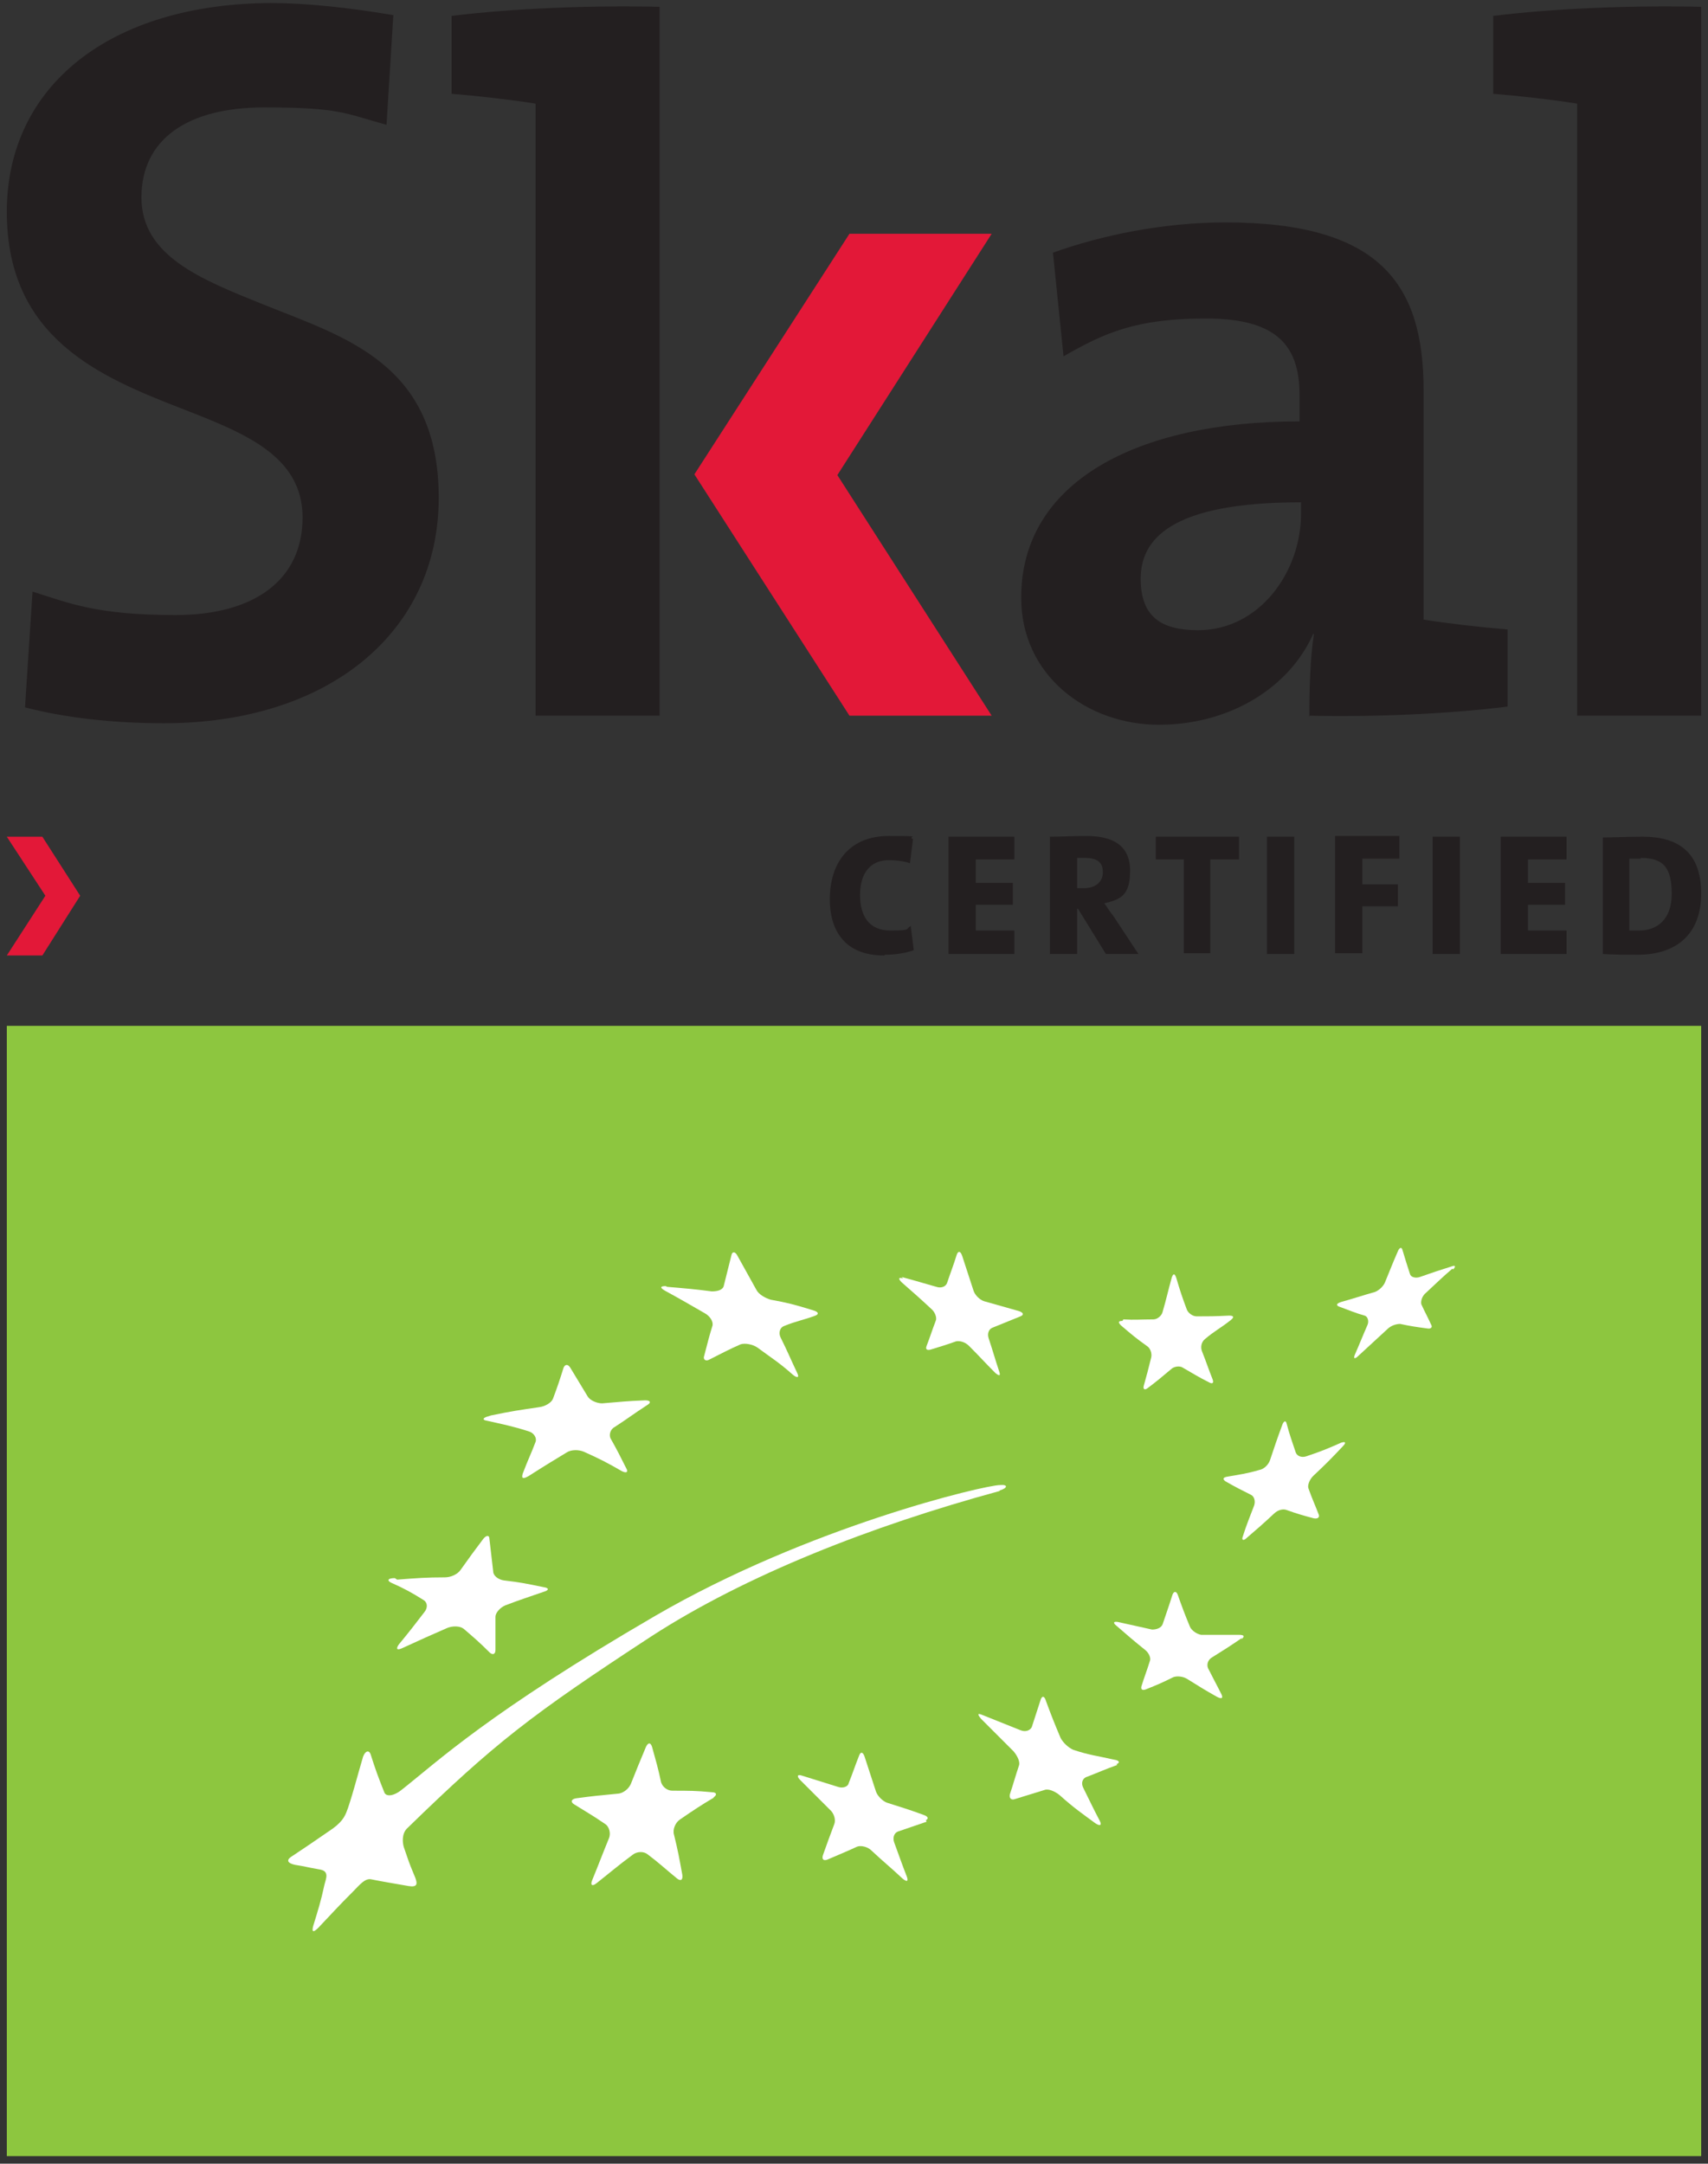 <?xml version="1.0" encoding="UTF-8"?>
<svg xmlns="http://www.w3.org/2000/svg" id="Laag_1" version="1.1" viewBox="0 0 225.8 286">
  <rect x="0" y="0" width="225.8" height="286" fill="#333333" stroke="none"/>
  <defs>
    <style>
      .st0 {
        fill: #8dc63f;
      }

      .st1 {
        fill: #231f20;
      }

      .st2 {
        fill: #fff;
      }

      .st3 {
        fill: #e31838;
      }
    </style>
  </defs>
  <g>
    <g>
      <path class="st1" d="M3.3,93.5c5.4,1.4,11.7,2.1,18.4,2.1,21.7,0,36.3-12,36.3-29.8s-12.4-21.2-23.3-25.6c-8.2-3.3-16-6.4-16-14.1s6.1-11.9,16.2-11.9,10.7.8,16.2,2.3l.9-14.5c-5.9-1-11.6-1.6-16.2-1.6C14.6.5.9,11.3.9,28s12.3,21.8,23.1,26c8.2,3.2,16,6.2,16,14.4s-6.3,12.9-16.8,12.9-14.1-1.6-18.9-3.1l-1,15.4h0Z"></path>
      <path class="st1" d="M171.9,66.4c-17.3,0-21.1,5-21.1,10.1s2.8,6.8,7.6,6.8c8.1,0,13.6-7.7,13.6-15.4v-1.5h0ZM173.1,94.7c0-3.7.1-7.6.6-10.9h-.1c-3.1,7-10.9,12-20.4,12s-18.2-6.5-18.2-16.8c0-15.2,15.1-23.3,36.8-23.3v-3.5c0-6.7-3.2-10.1-12.4-10.1s-13.4,1.9-18.8,5l-1.4-13.7c6.4-2.3,14.6-4,22.8-4,20.5,0,26.2,8.2,26.2,22.2v30.3c3.1.5,7.4,1,11.1,1.3v10.2c-8.1,1-17.9,1.4-26.3,1.2h0Z"></path>
      <path class="st1" d="M87.2,94.6h-16.4V13.7c-3.1-.5-7.4-1-11.1-1.3V2.1c8.2-1,18.1-1.4,27.5-1.2v93.6h0Z"></path>
      <path class="st1" d="M224.9,94.6h-16.4V13.7c-3.1-.5-7.4-1-11.1-1.3V2.1c8.2-1,18.1-1.4,27.5-1.2v93.6h0Z"></path>
      <polygon class="st3" points="110.7 62.8 131.1 94.6 112.3 94.6 91.8 62.7 112.3 30.9 131.1 30.9 110.7 62.8 110.7 62.8"></polygon>
    </g>
    <g>
      <path class="st1" d="M116.9,126.3c-5.7,0-7.2-3.9-7.2-7.4,0-5,2.7-8.4,7.8-8.4s2.2.1,3.2.4l-.4,3.2c-.9-.3-1.9-.4-2.8-.4-2.5,0-3.8,1.8-3.8,4.6s1.2,4.7,4,4.7,2-.2,2.7-.6l.4,3.2c-1.1.4-2.5.6-3.8.6Z"></path>
      <path class="st1" d="M125.4,126.1v-15.5h8.7v3h-5.1v3.1h4.9v2.9h-4.9v3.4h5.1v3.1h-8.7Z"></path>
      <path class="st1" d="M146.2,126.1l-3.7-6h-.1v6h-3.6v-15.5c1.3,0,3-.1,4.8-.1,3.6,0,5.8,1.3,5.8,4.6s-1.3,3.8-3.4,4.3c.4.6.8,1.2,1.2,1.7l3.3,5h-4.4ZM143.4,113.4c-.4,0-.8,0-1,0v4c.2,0,.5,0,.9,0,1.5,0,2.5-.8,2.5-2.1s-.7-1.9-2.4-1.9Z"></path>
      <path class="st1" d="M160,113.6v12.4h-3.5v-12.4h-3.7v-3h11v3h-3.7Z"></path>
      <path class="st1" d="M167.5,126.1v-15.5h3.6v15.5h-3.6Z"></path>
      <path class="st1" d="M180.1,113.6v3.3h4.7v2.9h-4.7v6.2h-3.6v-15.5h8.5v3h-4.9Z"></path>
      <path class="st1" d="M189.4,126.1v-15.5h3.6v15.5h-3.6Z"></path>
      <path class="st1" d="M198.4,126.1v-15.5h8.7v3h-5.1v3.1h4.9v2.9h-4.9v3.4h5.1v3.1h-8.7Z"></path>
      <path class="st1" d="M216.5,126.2c-1.6,0-3.2,0-4.6-.1v-15.4c1.2,0,3.2-.1,5.3-.1,4.6,0,7.7,2,7.7,7.5s-3.4,8.1-8.4,8.1ZM216.9,113.5c-.6,0-1.1,0-1.5,0v9.5c.3,0,.8,0,1.3,0,2.4,0,4.3-1.5,4.3-4.8s-.9-4.8-4.1-4.8Z"></path>
    </g>
    <polygon class="st3" points="6 118.4 .9 126.3 5.6 126.3 10.6 118.4 5.6 110.6 .9 110.6 6 118.4 6 118.4"></polygon>
  </g>
  <g>
    <rect class="st0" x=".9" y="135.6" width="224" height="149.4"></rect>
    <path class="st2" d="M88.2,170.1c2.4.2,3.6.3,5.9.6.8,0,1.5-.2,1.6-.8.4-1.6.6-2.4,1-4,.1-.5.5-.5.8.1,1,1.8,1.5,2.7,2.5,4.5.3.6,1.2,1.1,1.9,1.3,2.2.4,3,.6,5.6,1.4.7.2.8.5.3.7-1.6.6-2.5.7-4.2,1.4-.5.2-.7.9-.4,1.5.9,1.8,1.3,2.8,2.2,4.7.3.6,0,.7-.6.2-1.8-1.6-2.8-2.2-4.7-3.6-.6-.4-1.6-.6-2.2-.4-1.6.7-2.5,1.2-4.1,2-.5.3-.9,0-.7-.5.4-1.5.6-2.4,1.1-4,.1-.5-.3-1.2-1-1.6-2.1-1.2-3.1-1.8-5.3-3-.7-.4-.6-.6.1-.6"></path>
    <path class="st2" d="M64.9,187.1c2.9-.6,3.7-.7,6.4-1.1.8-.1,1.6-.6,1.8-1.1.6-1.6.9-2.5,1.4-4.1.2-.5.6-.5.9,0,.9,1.5,1.4,2.3,2.3,3.8.3.5,1.2.9,1.9.9,2.5-.2,3.1-.3,5.7-.4.7,0,.8.3.3.6-2,1.3-2.6,1.8-4.3,2.9-.6.3-.8,1-.6,1.5.9,1.6,1.3,2.4,2.1,4,.3.5,0,.7-.7.3-1.9-1.1-2.9-1.6-4.9-2.5-.7-.3-1.7-.3-2.3.1-1.8,1.1-2.5,1.5-5,3.1-.7.4-1,.4-.8-.3.8-2.1,1.1-2.6,1.7-4.2.2-.5-.2-1.2-.9-1.4-2.2-.7-3.3-.9-5.5-1.4-.7-.1-.6-.4.2-.6"></path>
    <path class="st2" d="M52.5,208.8c2.6-.2,3.9-.3,6.3-.3.8,0,1.7-.4,2.1-1,1.2-1.7,1.8-2.5,3-4.1.4-.5.8-.5.8,0,.2,1.7.3,2.6.5,4.3,0,.6.7,1.1,1.4,1.2,2.5.3,2.8.4,5.3.9.7.1.7.4,0,.6-2,.7-3,1-5.1,1.8-.7.3-1.3,1-1.3,1.5,0,1.8,0,2.6,0,4.4,0,.6-.4.7-.8.3-1.3-1.3-2-1.9-3.4-3.1-.5-.4-1.5-.4-2.2-.1-2.3,1-3.4,1.5-5.8,2.6-.8.4-1,.2-.6-.4,1.4-1.7,2.1-2.6,3.4-4.3.5-.6.4-1.3-.1-1.6-1.6-1-2.5-1.5-4.3-2.3-.6-.3-.4-.6.5-.6"></path>
    <path class="st2" d="M94.4,237.6c-1.7,1-2.6,1.6-4.5,2.9-.6.4-1,1.3-.8,2,.5,2,.7,3.1,1.1,5.3.1.7-.2.9-.7.5-1.6-1.3-2.3-2-3.9-3.2-.5-.4-1.4-.4-2,.1-1.9,1.4-2.8,2.2-4.7,3.7-.6.5-.9.3-.6-.4.9-2.2,1.3-3.3,2.2-5.5.3-.7,0-1.6-.5-1.9-1.6-1.1-2.5-1.6-4.1-2.6-.5-.3-.4-.7.3-.8,2.2-.3,3.3-.4,5.4-.6.7,0,1.5-.6,1.8-1.3.8-2,1.2-3,2-4.9.3-.6.6-.6.8,0,.5,1.8.8,2.8,1.2,4.7.2.6.8,1.1,1.5,1.1,2.1,0,3.2,0,5.2.2.7,0,.7.4.2.7"></path>
    <path class="st2" d="M122.5,240.8c-1.5.5-2.3.8-3.8,1.3-.5.2-.7.8-.5,1.4.7,1.9,1,2.8,1.7,4.6.2.6,0,.7-.6.2-1.6-1.5-2.5-2.2-4.1-3.7-.5-.5-1.4-.7-1.9-.5-1.5.7-2.3,1-3.9,1.7-.5.2-.8,0-.6-.6.6-1.7.9-2.5,1.5-4.1.2-.5,0-1.4-.6-1.9-1.6-1.6-2.3-2.3-3.9-3.9-.5-.5-.4-.8.2-.6,1.9.6,2.9.9,4.8,1.5.6.2,1.3,0,1.4-.5.6-1.5.8-2.2,1.4-3.7.2-.5.5-.4.7.2.6,1.8.9,2.8,1.5,4.6.2.6.9,1.3,1.5,1.5,1.9.6,2.9.9,4.8,1.6.6.2.7.5.3.7"></path>
    <path class="st2" d="M147.7,233.3c-1.7.6-2.5,1-4.1,1.6-.5.2-.7.8-.4,1.4.9,1.8,1.3,2.7,2.2,4.4.3.6,0,.7-.6.3-1.9-1.4-2.8-2-4.7-3.7-.6-.5-1.5-.9-2-.7-1.6.5-2.3.7-3.9,1.2-.5.2-.8-.1-.7-.6.5-1.5.7-2.3,1.2-3.8.2-.5-.2-1.3-.7-1.9-1.7-1.7-2.6-2.6-4.3-4.3-.5-.6-.5-.8.2-.5,2,.8,3,1.2,5,2,.7.3,1.3,0,1.5-.4.5-1.5.7-2.2,1.2-3.7.2-.5.5-.4.7.3.7,1.9,1.1,2.9,1.9,4.8.3.6,1,1.3,1.7,1.6,2.1.7,3.2.8,5.4,1.3.7.1.8.4.3.6"></path>
    <path class="st2" d="M164.2,216.5c-1.6,1.1-2.4,1.6-4,2.6-.5.3-.7.9-.5,1.4.7,1.4,1.1,2.1,1.8,3.5.2.5,0,.6-.6.3-1.6-.9-2.4-1.4-4-2.4-.5-.3-1.3-.4-1.8-.2-1.4.7-2.1,1-3.6,1.6-.5.2-.7,0-.6-.4.4-1.3.7-2,1.1-3.3.2-.4-.1-1.1-.6-1.5-1.5-1.2-2.3-1.9-3.8-3.2-.5-.4-.4-.6.2-.5,1.8.4,2.7.6,4.5,1,.6,0,1.2-.2,1.4-.7.5-1.5.8-2.3,1.3-3.9.2-.5.5-.5.7,0,.6,1.7.9,2.5,1.6,4.2.2.5.9,1,1.5,1.1,2,0,2.9,0,5,0,.7,0,.8.2.3.6"></path>
    <path class="st2" d="M177.5,191.2c-1.5,1.6-2.3,2.4-3.9,3.9-.5.5-.8,1.3-.6,1.7.5,1.4.8,2,1.3,3.3.2.4,0,.7-.6.6-1.5-.4-2.2-.6-3.6-1.1-.5-.2-1.2,0-1.7.5-1.5,1.4-2.2,2-3.6,3.2-.4.4-.7.3-.5-.2.5-1.6.9-2.5,1.5-4.1.2-.6,0-1.2-.4-1.4-1.4-.7-2-1-3.4-1.8-.4-.3-.3-.5.2-.6,1.7-.3,2.6-.4,4.3-.9.6-.1,1.2-.7,1.4-1.3.6-1.8.9-2.7,1.6-4.6.2-.6.5-.7.6-.2.4,1.5.7,2.3,1.2,3.8.2.5.8.7,1.4.5,1.8-.6,2.8-1,4.6-1.8.6-.2.7,0,.2.5"></path>
    <path class="st2" d="M148.5,174.4c1.6.1,2.2,0,4,0,.5,0,1.1-.5,1.2-1,.5-1.7.7-2.7,1.2-4.5.2-.6.4-.6.6,0,.5,1.7.8,2.6,1.4,4.2.2.5.8.9,1.3.9,1.5,0,2.4,0,4.3-.1.6,0,.7.2.2.6-1.4,1.1-2.1,1.4-3.4,2.5-.5.4-.6,1.1-.4,1.6.6,1.5.8,2.2,1.4,3.7.2.5,0,.7-.5.4-1.4-.7-2-1.1-3.4-1.9-.4-.3-1.2-.2-1.6.2-1.3,1.1-1.9,1.6-3.1,2.5-.4.3-.6.1-.5-.3.4-1.4.6-2.2,1-3.8.1-.5-.1-1.2-.6-1.5-1.4-1-2-1.5-3.4-2.7-.4-.4-.4-.6.2-.6"></path>
    <path class="st2" d="M119.2,168.8c1.9.5,2.8.8,4.6,1.3.6.2,1.2,0,1.4-.5.5-1.5.8-2.2,1.3-3.8.2-.5.5-.4.7.2.6,1.8.9,2.8,1.5,4.6.2.6.8,1.2,1.4,1.4,1.8.5,2.8.8,4.6,1.3.6.2.7.5.2.7-1.5.6-2.2.9-3.7,1.5-.5.2-.7.8-.5,1.4.6,1.8.8,2.6,1.4,4.4.2.6,0,.6-.5.2-1.4-1.4-2.1-2.2-3.5-3.6-.5-.5-1.2-.7-1.7-.6-1.4.5-2.1.7-3.4,1.1-.4.1-.7,0-.5-.5.5-1.3.7-2,1.2-3.3.2-.4-.1-1.2-.6-1.6-1.5-1.4-2.3-2.1-3.9-3.5-.5-.5-.4-.7.2-.5"></path>
    <path class="st2" d="M192,167.7c-1.4,1.2-2.1,1.9-3.5,3.2-.5.4-.7,1.1-.6,1.5.5,1.1.8,1.6,1.3,2.7.2.3,0,.6-.5.5-1.5-.2-2.2-.3-3.6-.6-.5,0-1.2.2-1.7.7-1.5,1.4-2.3,2.1-3.8,3.5-.5.5-.7.4-.5-.1.7-1.6,1-2.4,1.7-4,.2-.5,0-1.1-.4-1.2-1.4-.4-2-.7-3.4-1.2-.4-.2-.3-.4.3-.6,1.8-.5,2.6-.8,4.4-1.3.6-.2,1.2-.8,1.4-1.3.7-1.7,1-2.5,1.7-4.1.2-.5.5-.6.6-.2.4,1.3.6,2,1,3.2.1.4.7.6,1.3.4,1.7-.6,2.6-.9,4.2-1.4.5-.2.6,0,.2.4"></path>
    <path class="st2" d="M132.2,197c1-.3,1.1-.8,0-.7-2,0-25.3,5.5-45.6,17.3-22,12.8-28.7,19.2-33.4,22.9-1.2,1-2.2,1-2.4.4-.8-2-1.2-3.1-1.8-5-.2-.6-.7-.5-1,.3-.8,2.7-1.2,4.4-2,6.8-.3.8-.5,1.6-2,2.7-2.9,2-3.5,2.4-5.3,3.6-.7.4-1,.9.3,1.2,1.3.2,1.5.3,3.2.6,1.4.2.9,1.2.7,2-.5,2.3-.8,3.2-1.5,5.5-.2.8,0,.9.7.2,1.9-2,2.5-2.7,4.6-4.8.8-.8,1.5-1.7,2.3-1.6,2,.4,2.2.4,5,.9,1.2.2,1.2-.3.9-1.1-1-2.4-.8-2-1.5-4-.2-.6-.3-1.8.4-2.5,11.6-11.3,16.4-15,32.3-25.4,12.5-8.1,29.1-14.6,46-19.2Z"></path>
  </g>
</svg>

